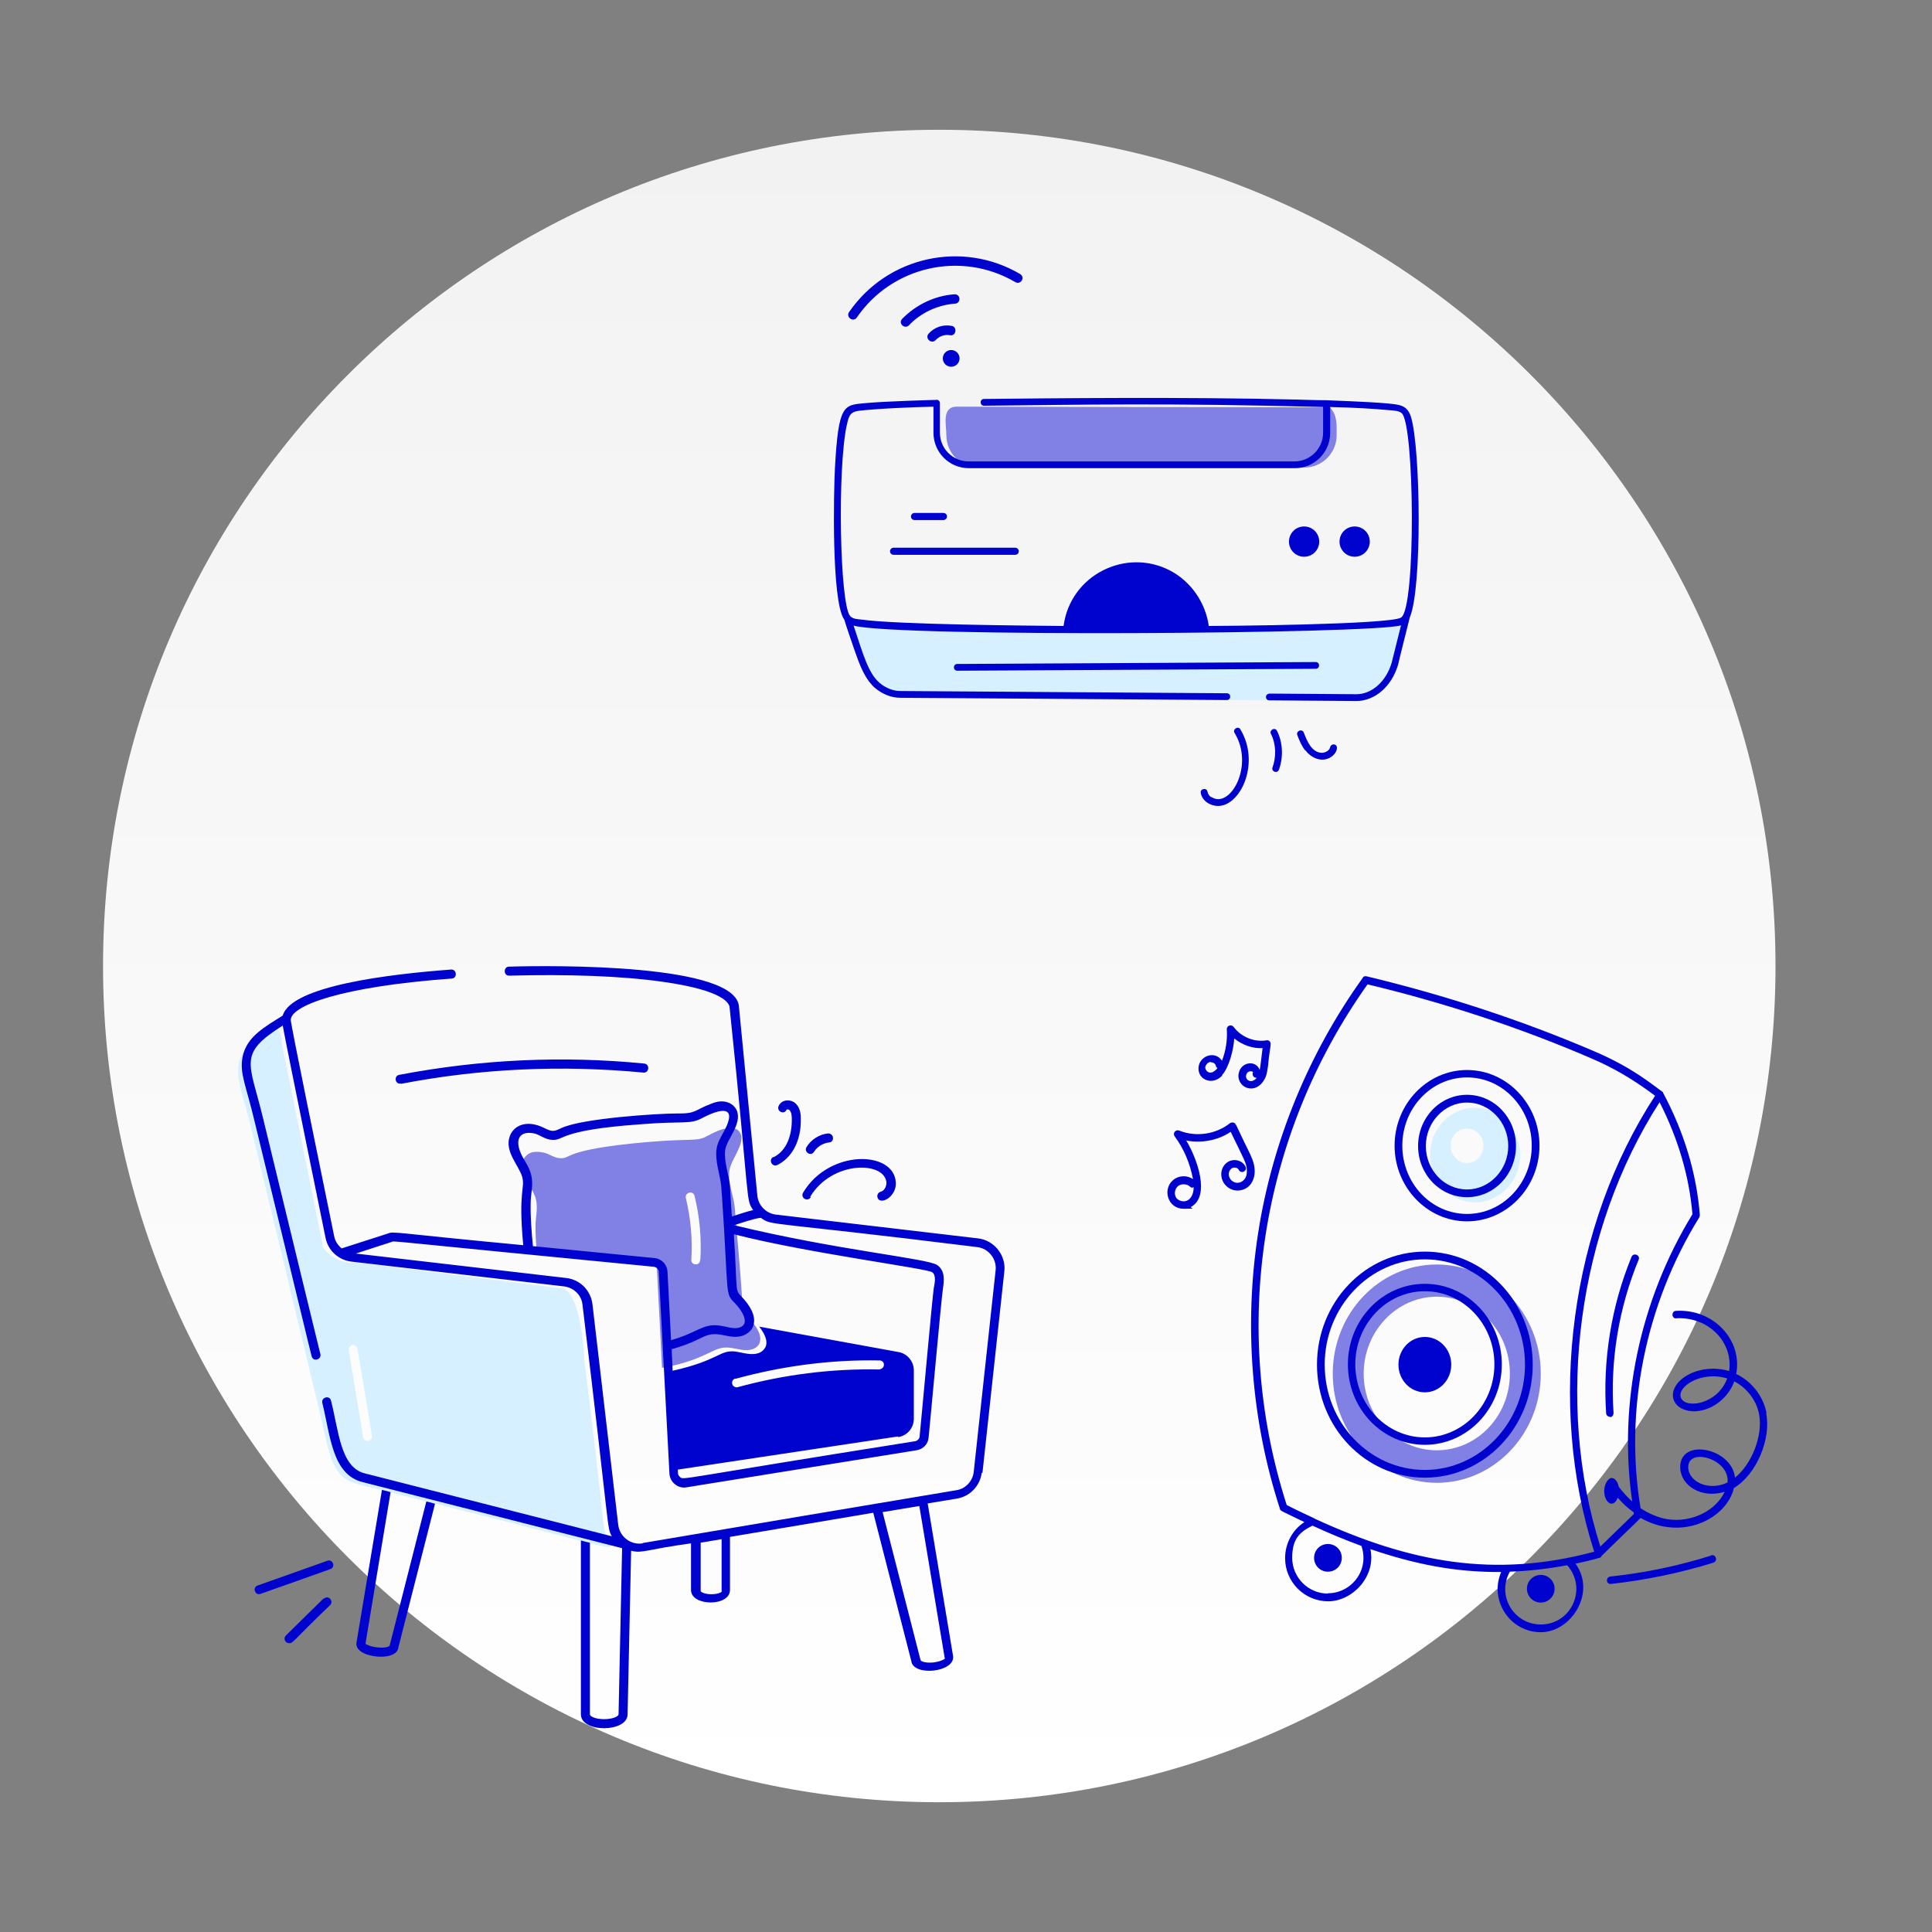 <svg width="547" height="547" viewBox="0 0 547 547" fill="none" xmlns="http://www.w3.org/2000/svg">
<rect x="0" y="0" width="547" height="547" fill="#808080" stroke="none"/>
<path d="M265.933 510.26C396.692 510.26 502.693 404.259 502.693 273.5C502.693 142.741 396.692 36.74 265.933 36.74C135.174 36.74 29.173 142.741 29.173 273.5C29.173 404.259 135.174 510.26 265.933 510.26Z" fill="url(#paint0_linear_1712_774)"/>
<path d="M213.33 374.695C212.6 373.783 211.598 373.054 210.959 372.051C210.23 370.957 210.321 369.772 210.139 368.496C209.592 358.832 208.863 352.542 208.042 342.057C207.769 338.593 206.128 335.311 206.492 331.664C206.766 328.382 210.959 324.098 209.683 320.998C208.316 317.898 203.575 319.813 200.566 321.454C197.193 323.368 197.011 322.183 182.971 323.368C159.359 325.465 161.912 328.018 158.721 327.927C156.898 327.927 155.439 326.559 153.707 326.285C152.704 326.103 151.519 326.012 150.516 326.285C149.422 326.65 148.419 327.562 147.963 328.747C146.778 332.303 150.881 336.223 151.701 339.413C152.339 341.784 151.701 344.336 151.61 346.798C151.61 348.986 151.701 351.174 151.883 353.271C160.362 354.091 184.886 356.553 183.427 356.37C184.886 356.553 185.98 357.647 185.98 359.105C185.98 359.47 187.165 381.35 187.074 379.983L187.438 387.276C187.621 387.276 188.806 387.002 188.988 387.002C200.84 384.45 201.752 381.259 206.219 381.532C208.68 381.715 211.142 382.9 213.512 381.806C214.333 381.441 214.971 380.712 215.153 379.892C215.791 377.521 213.421 374.968 213.239 374.513L213.33 374.695ZM198.196 356.826C198.196 358.467 195.552 358.285 195.735 356.644C196.099 350.809 195.552 344.884 194.185 339.231C193.82 337.59 196.282 336.952 196.646 338.593C198.105 344.519 198.652 350.627 198.287 356.735L198.196 356.826Z" fill="#8080E5"/>
<path d="M172.487 436.233C170.117 432.404 171.758 434.409 165.376 384.632C165.376 379.892 163.553 364.758 158.903 364.758L101.286 357.465C97.639 358.012 93.901 356.279 91.531 353.362C91.44 352.997 80.682 299.756 80.591 299.3C79.224 293.283 79.862 293.01 78.95 291.825C78.403 291.004 77.856 290.548 77.036 291.004C62.722 299.027 67.737 305.317 70.927 318.628C73.754 330.479 90.346 398.581 91.713 405.053C95.178 421.646 98.004 418.911 110.585 422.558C174.675 438.512 172.761 439.059 173.034 437.327C173.034 436.78 172.761 436.506 172.487 436.141V436.233ZM104.295 407.971C103.93 408.153 103.018 407.788 102.836 406.968L98.733 382.262C98.642 381.624 99.098 380.986 99.736 380.803C100.374 380.712 101.104 381.168 101.195 381.806L105.297 406.421C105.389 407.15 104.933 407.788 104.295 407.88V407.971Z" fill="#D7F0FF"/>
<path d="M108.124 421.919L100.922 465.132C100.466 468.688 108.033 469.873 111.041 468.506C112.5 467.867 112.773 466.865 112.773 466.5L123.166 425.748C122.346 425.475 121.525 425.292 120.705 425.11L110.312 465.953C110.129 466.226 108.944 466.682 106.847 466.409C104.751 466.226 103.565 465.497 103.474 465.406L110.585 422.466C109.765 422.193 108.944 422.011 108.124 421.828V421.919Z" fill="#0002CD"/>
<path d="M278.149 417.087L284.349 360.017C284.896 355.459 281.523 351.174 276.964 350.627L219.62 343.881C216.885 343.516 214.697 341.328 214.424 338.502L209.227 285.169C208.863 272.771 156.533 273.318 144.134 273.682C142.493 273.682 142.493 276.235 144.134 276.235C160.636 275.779 176.134 276.326 187.621 277.967C205.125 280.429 206.584 284.166 206.584 285.352C212.418 341.237 211.051 339.413 213.239 342.604C211.233 343.06 208.954 343.881 207.222 344.428C207.222 344.428 207.222 345.339 206.675 336.04C206.401 332.394 204.943 329.112 205.307 325.738C205.581 322.73 210.23 318.263 208.589 314.343C207.951 312.975 206.584 312.063 205.034 311.881C203.666 311.699 202.39 312.063 201.296 312.519C196.464 314.343 197.193 315.345 191.632 315.254C186.071 315.254 164.92 316.622 158.995 319.357C156.898 320.36 156.442 320.542 154.072 319.357C149.149 316.895 145.411 318.627 144.317 321.727C142.767 326.103 147.052 330.115 147.872 333.305C148.693 336.587 146.687 337.134 148.146 352.542C111.223 349.077 111.588 348.53 109.765 349.26L96.728 353.453C95.725 352.633 94.904 351.447 94.631 350.08C90.437 329.567 82.415 290.457 82.323 288.816C82.232 284.805 96.363 279.335 127.907 277.055C129.548 276.964 129.365 274.412 127.724 274.503C110.585 275.779 82.506 279.061 80.044 287.54C75.03 290.73 69.742 293.465 68.648 299.391C67.828 304.041 69.651 307.232 72.022 317.26C91.258 396.666 87.793 382.171 88.249 383.994C88.614 385.635 91.075 384.997 90.711 383.356C89.343 377.612 96.181 406.147 74.483 316.622C70.654 300.668 67.19 298.48 80.044 290.366C81.868 300.121 92.078 349.898 92.169 350.445C92.899 354.091 95.816 356.735 99.463 357.191L159.724 364.211C162.459 364.575 164.647 366.672 164.92 369.407C172.852 434.865 171.758 432.221 173.217 434.956L103.383 417.179C96.363 415.538 95.907 405.053 93.719 396.575C93.355 394.934 90.893 395.572 91.258 397.213C93.537 406.33 93.993 417.543 102.745 419.64L176.134 438.329L175.131 485.371C175.131 485.918 173.581 486.739 171.029 486.739C168.476 486.739 167.017 485.918 167.017 485.371V436.779C166.197 436.597 165.376 436.415 164.465 436.141V485.371C164.465 490.659 177.684 490.568 177.684 485.371L178.687 439.059C181.969 439.879 182.88 438.694 195.644 436.962V450.181C195.644 454.83 206.675 454.922 206.675 450.181V435.138L247.244 428.301L258.002 470.238C258.457 474.705 270.309 473.52 269.853 468.961L262.651 425.657L270.947 424.29C274.685 423.651 277.511 420.643 277.967 416.905L278.149 417.087ZM254.264 406.877C256.816 406.512 258.731 404.324 258.731 401.68V388.005C258.731 385.453 256.908 383.265 254.446 382.809L214.971 375.607C215.153 375.971 217.524 378.615 216.885 380.985C216.612 381.806 215.974 382.535 215.244 382.9C212.874 383.994 210.321 382.9 207.951 382.627C203.666 382.262 203.393 385.179 190.447 388.097L190.174 381.988C199.746 379.344 199.199 376.792 205.034 378.068C206.857 378.433 208.863 378.889 210.96 377.886C212.145 377.248 213.056 376.336 213.33 375.151C214.15 372.416 212.054 369.316 210.139 367.31C207.951 365.031 208.863 366.49 207.769 349.442C228.281 354.729 262.378 359.105 263.927 360.2C265.113 361.02 264.657 363.299 264.383 364.667C264.019 366.763 260.828 402.318 260.372 406.603C260.372 407.333 259.734 407.971 259.004 408.062C190.538 418.911 193.729 419.093 192.544 418.182C191.723 417.543 191.997 416.723 191.906 416.085L254.264 406.695V406.877ZM208.225 390.376C221.535 386.729 235.301 384.906 249.067 385.179C249.705 385.179 250.344 385.726 250.252 386.455C250.252 387.185 249.523 387.641 248.976 387.732C235.392 387.458 221.9 389.19 208.863 392.746C208.316 392.928 207.495 392.564 207.313 391.834C207.131 391.196 207.495 390.467 208.225 390.285V390.376ZM150.243 340.599C150.243 338.137 151.063 335.493 150.425 332.758C149.787 330.023 148.146 328.382 147.325 326.194C145.775 322.365 147.325 320.086 151.245 320.907C152.704 321.18 154.254 322.639 156.351 322.73C159.906 322.912 157.992 319.995 180.875 318.354C193.638 317.26 195.279 318.536 199.017 316.439C205.763 312.975 208.498 314.069 204.76 320.724C202.755 324.28 202.116 325.738 203.575 332.302C204.487 336.405 204.122 336.314 204.396 338.411C206.401 367.949 205.125 365.943 208.225 369.134C210.048 371.048 212.236 374.513 209.774 375.698C207.86 376.61 205.581 375.424 203.119 375.242C198.834 374.877 197.376 377.339 189.991 379.436L188.988 360.108C188.897 358.011 187.347 356.371 185.251 356.188L150.881 352.815C150.516 348.895 150.151 344.701 150.243 340.599ZM204.396 450.454C204.396 450.819 203.302 451.366 201.387 451.366C199.473 451.366 198.379 450.728 198.379 450.454V436.779L204.304 435.777V450.454H204.396ZM267.574 469.508C267.483 469.782 266.298 470.42 264.201 470.693C262.104 470.876 260.828 470.42 260.645 470.055L249.888 428.119L260.281 426.387L267.483 469.508H267.574ZM181.969 436.962C178.595 437.509 175.496 435.139 175.04 431.765L167.747 369.316C167.291 365.396 164.282 362.296 160.362 361.84L100.739 354.912L110.859 351.63C111.77 351.265 106.938 351.083 185.068 358.65C185.889 358.741 186.527 359.379 186.527 360.2L189.535 417.179C189.627 419.64 191.997 421.555 194.367 421.099L259.46 410.615C261.375 410.341 262.833 408.791 262.925 406.877C263.38 402.501 266.571 367.219 266.936 365.122C267.301 362.57 267.665 359.835 265.386 358.194C262.742 356.279 237.124 354 207.86 346.889C209.866 346.251 213.512 344.975 215.427 344.792C218.618 347.163 216.521 345.613 276.691 353.088C279.882 353.453 282.252 356.462 281.887 359.652L275.688 416.723C275.414 419.367 273.318 421.555 270.765 421.919C254.902 424.563 201.752 433.497 181.969 436.871V436.962Z" fill="#0002CD"/>
<path d="M218.982 327.562C217.432 328.291 218.618 330.57 220.076 329.841C223.814 328.018 226.914 323.551 226.731 316.531C226.731 315.254 226.458 313.613 225.364 312.519C223.905 311.061 221.261 311.243 220.441 313.158C219.803 314.707 222.082 315.71 222.72 314.16C222.811 314.069 223.358 314.069 223.541 314.343C224.088 314.89 224.179 315.893 224.179 316.713C224.27 321.089 222.902 325.739 218.982 327.653V327.562Z" fill="#0002CD"/>
<path d="M230.47 326.103C231.381 324.645 233.022 323.642 234.754 323.459C236.395 323.277 236.122 320.816 234.39 320.907C231.928 321.18 229.649 322.639 228.373 324.736C227.461 326.103 229.558 327.562 230.47 326.103Z" fill="#0002CD"/>
<path d="M229.375 338.867C235.484 328.565 250.526 328.656 250.982 334.855C250.982 336.04 250.253 337.226 249.341 337.408C248.703 337.59 248.247 338.228 248.429 338.958C248.976 341.419 253.899 338.958 253.626 334.764C253.079 325.647 234.663 325.374 227.37 337.681C226.549 339.14 228.646 340.416 229.558 338.958L229.375 338.867Z" fill="#0002CD"/>
<path d="M92.716 441.885L72.933 448.905C71.383 449.452 72.204 451.822 73.754 451.275L93.537 444.255C95.087 443.708 94.266 441.338 92.716 441.885Z" fill="#0002CD"/>
<path d="M91.623 452.551L80.956 463.036C80.136 463.856 80.683 465.223 81.868 465.223C83.053 465.223 82.415 465.041 93.446 454.466C94.631 453.281 92.899 451.457 91.714 452.643L91.623 452.551Z" fill="#0002CD"/>
<path d="M113.503 306.867C136.112 302.491 159.268 301.488 182.151 303.676C183.792 303.859 184.066 301.306 182.425 301.123C159.268 298.844 135.93 299.938 113.047 304.314C111.406 304.588 111.862 307.14 113.503 306.776V306.867Z" fill="#0002CD"/>
<path d="M417.634 313.613C410.615 313.613 404.871 319.63 404.871 327.015C404.871 334.399 410.615 340.416 417.634 340.416C424.654 340.416 430.398 334.399 430.398 327.015C430.398 319.63 424.654 313.613 417.634 313.613ZM415.355 329.294C412.803 329.294 410.706 327.106 410.706 324.371C410.706 321.636 412.803 319.539 415.355 319.539C417.908 319.539 420.005 321.727 420.005 324.371C420.005 327.015 417.908 329.294 415.355 329.294Z" fill="#D7F0FF"/>
<path d="M406.786 358.012C390.467 358.012 377.339 371.869 377.339 388.917C377.339 405.965 390.558 419.823 406.786 419.823C423.013 419.823 436.233 405.965 436.233 388.917C436.233 371.869 423.013 358.012 406.786 358.012ZM406.786 410.615C395.299 410.615 386.091 400.86 386.091 388.917C386.091 376.974 395.39 367.128 406.786 367.128C418.182 367.128 427.481 376.883 427.481 388.917C427.481 400.951 418.182 410.615 406.786 410.615Z" fill="#8080E5"/>
<path d="M375.971 444.985C378.159 444.985 379.892 443.252 379.892 441.064C379.892 438.876 378.159 437.144 375.971 437.144C373.783 437.144 372.051 438.876 372.051 441.064C372.051 443.252 373.783 444.985 375.971 444.985Z" fill="#0002CD"/>
<path d="M436.233 453.737C438.398 453.737 440.153 451.981 440.153 449.816C440.153 447.651 438.398 445.896 436.233 445.896C434.068 445.896 432.312 447.651 432.312 449.816C432.312 451.981 434.068 453.737 436.233 453.737Z" fill="#0002CD"/>
<path d="M403.412 363.482C391.378 363.482 381.624 373.692 381.624 386.273C381.624 398.854 391.378 409.065 403.412 409.065C415.446 409.065 425.201 398.854 425.201 386.273C425.201 373.692 415.446 363.482 403.412 363.482ZM403.412 406.968C392.564 406.968 383.72 397.669 383.72 386.273C383.72 374.877 392.564 365.578 403.412 365.578C414.261 365.578 423.104 374.877 423.104 386.273C423.104 397.669 414.261 406.968 403.412 406.968Z" fill="#0002CD"/>
<path d="M403.413 378.524C399.31 378.524 395.937 381.988 395.937 386.364C395.937 390.74 399.31 394.205 403.413 394.205C407.515 394.205 410.888 390.74 410.888 386.364C410.888 381.988 407.515 378.524 403.413 378.524Z" fill="#0002CD"/>
<path d="M403.412 354.365C386.547 354.365 372.872 368.678 372.872 386.364C372.872 404.051 386.547 418.364 403.412 418.364C420.278 418.364 433.953 404.051 433.953 386.364C433.953 368.678 420.278 354.365 403.412 354.365ZM403.412 416.176C387.732 416.176 375.06 402.774 375.06 386.364C375.06 369.954 387.823 356.553 403.412 356.553C419.002 356.553 431.765 369.954 431.765 386.364C431.765 402.774 419.002 416.176 403.412 416.176Z" fill="#0002CD"/>
<path d="M415.355 309.967C407.697 309.967 401.498 316.44 401.498 324.462C401.498 332.485 407.697 338.958 415.355 338.958C423.013 338.958 429.213 332.485 429.213 324.462C429.213 316.44 423.013 309.967 415.355 309.967ZM415.355 336.77C408.883 336.77 403.686 331.209 403.686 324.462C403.686 317.716 408.974 312.155 415.355 312.155C421.737 312.155 427.025 317.716 427.025 324.462C427.025 331.209 421.737 336.77 415.355 336.77Z" fill="#0002CD"/>
<path d="M415.355 302.947C404.051 302.947 394.843 312.61 394.843 324.371C394.843 336.131 404.051 345.795 415.355 345.795C426.66 345.795 435.868 336.131 435.868 324.371C435.868 312.61 426.66 302.947 415.355 302.947ZM415.355 343.698C405.236 343.698 397.031 335.037 397.031 324.371C397.031 313.704 405.236 305.044 415.355 305.044C425.475 305.044 433.68 313.704 433.68 324.371C433.68 335.037 425.475 343.698 415.355 343.698Z" fill="#0002CD"/>
<path d="M455.833 401.225C456.471 401.225 456.836 400.677 456.836 400.039C455.833 385.361 458.295 370.319 463.947 356.644C464.494 355.368 462.488 354.547 461.941 355.823C456.198 369.772 453.736 385.088 454.739 400.131C454.739 400.678 455.286 401.133 455.833 401.133V401.225Z" fill="#0002CD"/>
<path d="M355.185 330.662C355.003 328.929 354.182 327.288 353.544 325.921C349.806 318.445 350.08 318.081 349.168 317.807C348.803 317.807 348.53 317.807 348.256 317.989C344.245 321.18 338.593 322.001 333.852 320.086C332.849 319.722 331.938 320.815 332.576 321.727C335.22 325.283 336.952 329.476 337.772 333.852C336.131 332.667 333.67 332.758 332.12 334.126C329.02 336.77 330.661 342.24 335.128 342.24C339.596 342.24 336.587 342.057 337.225 341.693C342.695 338.684 339.049 328.2 335.858 322.912C340.143 323.733 344.792 322.912 348.439 320.451C352.085 328.018 352.815 329.112 352.997 330.935C353.088 332.029 352.997 333.488 351.903 334.308C351.265 334.855 350.353 335.038 349.624 334.764C347.709 334.126 347.345 331.664 348.803 330.753C349.442 330.388 350.444 330.57 350.718 331.208C351.356 332.485 353.271 331.573 352.632 330.297C351.812 328.565 349.442 327.926 347.709 328.929C344.701 330.753 345.248 335.585 348.986 336.861C350.444 337.317 352.085 337.043 353.362 336.04C354.729 334.946 355.459 332.849 355.185 330.753V330.662ZM336.222 339.869C335.22 340.416 333.67 340.052 333.032 339.14C332.12 337.773 332.849 335.311 335.037 335.311C337.225 335.311 336.769 336.679 337.955 336.132C337.955 337.59 337.499 339.14 336.222 339.869Z" fill="#0002CD"/>
<path d="M345.978 304.405C347.983 302.217 349.26 297.203 349.442 294.012C351.812 295.927 354.821 296.93 357.465 296.747C357.009 300.485 356.827 302.217 356.644 302.947C355.733 300.212 351.721 300.485 350.81 303.494C349.989 306.046 352.086 308.508 354.73 308.143C356.097 307.961 357.374 306.867 358.103 305.408C358.741 304.223 358.832 302.856 359.015 301.762C359.562 295.927 360.109 295.471 359.47 294.833C359.197 294.559 358.923 294.468 358.559 294.559C355.003 295.106 351.357 293.557 349.26 290.73C348.622 289.91 347.254 290.366 347.345 291.46C347.528 294.468 347.072 297.477 345.978 300.303C343.881 297.203 339.231 299.118 339.323 302.582C339.323 305.773 343.334 307.414 346.069 304.497L345.978 304.405ZM353.089 305.591C352.359 304.77 352.998 303.312 354 303.312C355.003 303.312 354.73 303.676 354.639 303.95C354.639 304.588 355.003 305.226 355.824 305.135C354.912 306.32 353.727 306.32 353.089 305.591ZM342.878 300.759C343.516 300.759 344.154 301.215 344.246 301.762C344.246 302.035 344.519 302.309 344.701 302.4C344.246 303.038 343.334 303.767 342.605 303.676C341.966 303.676 341.328 303.038 341.237 302.309C341.237 301.579 341.966 300.668 342.787 300.668L342.878 300.759Z" fill="#0002CD"/>
<path d="M484.46 440.426C475.161 443.343 465.588 445.349 455.924 446.352C454.557 446.534 454.648 448.631 456.198 448.449C465.953 447.355 475.708 445.349 485.098 442.432C486.465 441.976 485.827 439.97 484.46 440.335V440.426Z" fill="#0002CD"/>
<path d="M500.14 400.039C499.228 395.299 495.946 391.105 491.57 389.008C493.394 379.344 485.098 370.501 474.522 371.139C473.884 371.139 473.519 371.686 473.519 372.233C473.519 372.872 474.066 373.419 474.613 373.236C483.821 372.78 490.75 380.074 489.565 388.188C480.63 385.544 472.061 391.287 473.884 396.393C474.796 398.763 477.622 399.675 479.992 399.583C484.824 399.31 489.291 395.846 491.023 391.105C494.579 392.928 497.314 396.484 498.043 400.404C499.228 406.603 495.764 414.808 491.206 418.364C490.476 410.068 475.616 406.877 475.707 415.447C475.799 420.643 481.724 424.381 488.288 422.375C485.918 427.572 479.081 431.218 472.061 430.124C469.417 429.668 466.864 428.574 464.494 427.025C459.844 399.219 465.861 369.316 481.086 344.701C481.177 344.519 481.269 344.245 481.269 344.063C480.357 332.211 476.801 320.542 470.876 309.42C470.876 309.237 470.693 309.146 470.602 309.055C467.594 306.958 462.306 302.309 451.184 297.568C430.945 288.907 409.338 281.796 386.911 276.417C386.455 276.326 385.999 276.417 385.817 276.873C370.501 298.206 360.199 323.277 356.188 349.259C352.177 375.242 354.273 402.227 362.387 427.207C362.387 427.48 362.661 427.663 362.934 427.845C365.122 428.939 367.219 429.942 369.316 430.945C365.943 433.133 363.846 436.962 363.846 441.155C363.846 447.902 369.316 453.372 376.062 453.372C382.809 453.372 389.646 446.443 388.005 438.603C400.677 442.888 411.982 445.167 425.019 445.076C421.554 453.189 427.571 462.124 436.232 462.124C444.893 462.124 452.004 450.91 446.078 442.705C448.357 442.249 450.637 441.702 452.825 441.064C453.098 441.064 453.372 440.791 453.463 440.517C455.833 438.147 464.22 430.124 464.494 429.76C476.163 436.415 488.835 430.033 490.932 421.281C497.314 417.452 501.508 407.424 500.049 400.13L500.14 400.039ZM475.89 395.663C474.796 392.655 481.633 388.005 489.018 390.284C486.283 397.669 477.075 399.036 475.89 395.663ZM375.971 451.184C370.41 451.184 365.852 446.625 365.852 441.064C365.852 435.503 368.131 433.68 371.595 431.948C376.336 434.136 380.985 436.05 385.452 437.691C387.823 444.529 382.626 451.093 375.971 451.093V451.184ZM436.232 459.936C428.665 459.936 423.651 451.822 427.48 444.984C432.859 444.802 438.329 444.164 443.708 443.161C449.543 449.725 444.893 459.936 436.232 459.936ZM372.051 429.851C369.498 428.666 366.946 427.48 364.302 426.113C348.256 376.154 356.735 321.545 387.185 278.696C409.247 283.984 430.489 291.004 450.363 299.574C456.836 302.309 462.671 305.773 468.596 310.24C444.62 346.98 437.873 397.395 451.366 439.332C423.104 446.899 399.219 442.432 372.142 429.942L372.051 429.851ZM462.579 428.666L453.098 437.873C440.152 397.031 446.716 348.074 469.873 312.063C475.069 322.274 478.26 332.941 479.172 343.789C464.22 368.222 458.112 397.578 462.124 425.11C460.756 423.925 459.48 422.466 458.295 420.917C458.021 419.458 457.201 418.455 456.289 418.455C455.377 418.455 454.192 420.096 454.192 422.102C454.192 425.566 456.836 427.207 458.021 424.016C459.389 425.657 460.938 427.025 462.579 428.21C462.579 428.301 462.579 428.392 462.579 428.483V428.666ZM489.109 419.731C483.821 422.284 477.987 419.549 477.987 415.355C477.987 409.703 489.838 413.076 489.109 419.731Z" fill="#0002CD"/>
<path d="M394.569 175.496C399.948 176.316 395.846 185.798 395.025 188.897C393.384 194.641 389.008 198.47 384.085 198.47L254.993 197.558C252.714 197.558 250.435 196.738 248.521 195.097C246.241 193.182 244.874 190.083 243.78 187.074C242.503 183.701 239.221 177.41 244.691 175.769C244.509 175.769 244.236 175.861 244.053 175.952C293.83 177.957 344.884 178.413 394.661 175.496H394.569Z" fill="#D7F0FF"/>
<path d="M270.674 115.143C266.572 115.326 267.939 120.34 267.939 123.257C267.939 128.271 272.042 132.374 277.056 132.374H369.316C374.331 132.374 378.433 128.271 378.433 123.257C378.433 120.34 378.707 117.605 376.519 115.326L270.765 115.143H270.674Z" fill="#8080E5"/>
<path d="M239.039 175.405C239.039 175.678 242.047 184.521 242.777 186.436C243.962 189.627 245.42 192.817 247.791 194.823C249.888 196.555 252.349 197.558 254.902 197.558C255.266 197.558 347.618 198.196 347.345 198.196C348.621 198.196 348.621 196.282 347.345 196.282L254.902 195.644C252.896 195.644 250.799 194.823 249.067 193.365C245.785 190.63 244.235 184.795 241.683 177.137C254.081 180.419 388.643 179.507 396.666 177.046L394.022 187.621C392.472 192.909 388.461 196.555 383.994 196.555L359.379 196.373C358.011 196.555 358.194 198.287 359.379 198.287L383.994 198.47C389.281 198.47 394.022 194.367 395.845 188.168C395.845 187.894 399.219 174.584 399.127 174.858C402.683 166.744 402.227 127.086 399.492 118.061C398.398 114.688 396.392 114.596 392.928 114.232C387.093 113.685 374.786 113.32 375.606 113.32C373.054 113.32 367.31 113.138 367.584 113.138C335.037 112.317 297.112 112.773 278.605 112.955C277.329 112.955 277.329 114.87 278.605 114.87C306.229 114.596 330.205 114.049 374.604 115.235V122.528C374.604 126.995 370.957 130.642 366.49 130.642H274.229C269.762 130.642 266.115 126.995 266.115 122.528V114.141C266.115 113.594 265.659 113.047 264.93 113.229C264.383 113.229 250.708 113.594 244.965 114.141C238.856 114.688 237.398 114.414 236.395 132.465C236.03 139.394 235.392 169.843 238.948 175.313L239.039 175.405ZM239.768 120.34C240.315 117.514 240.862 116.693 242.959 116.329C248.155 115.69 259.095 115.235 264.292 115.143V122.528C264.292 128.089 268.759 132.556 274.32 132.556H366.581C372.142 132.556 376.609 128.089 376.609 122.528V115.235C383.994 115.417 388.37 115.69 393.566 116.146C394.751 116.237 396.119 116.329 396.848 116.967C400.495 119.975 400.951 172.305 396.666 174.858C393.202 176.863 346.342 177.228 342.239 177.228C341.328 170.664 337.225 164.647 331.299 161.547C318.718 154.983 303.038 162.824 301.123 177.228C291.733 177.137 253.99 176.863 243.779 175.405C242.685 175.313 241.409 175.222 240.68 174.402C237.762 170.937 237.033 132.556 239.768 120.249V120.34Z" fill="#0002CD"/>
<path d="M372.507 187.439C372.051 187.439 271.403 187.986 271.038 187.986C269.762 187.986 269.762 189.9 271.038 189.9C272.315 189.9 372.142 189.353 372.507 189.353C373.783 189.353 373.783 187.439 372.507 187.439Z" fill="#0002CD"/>
<path d="M369.225 157.627C371.595 157.627 373.51 155.713 373.51 153.342C373.51 150.972 371.595 149.057 369.225 149.057C366.854 149.057 364.94 150.972 364.94 153.342C364.94 155.713 366.854 157.627 369.225 157.627Z" fill="#0002CD"/>
<path d="M383.538 157.627C385.909 157.627 387.823 155.713 387.823 153.342C387.823 150.972 385.909 149.057 383.538 149.057C381.168 149.057 379.253 150.972 379.253 153.342C379.253 155.713 381.168 157.627 383.538 157.627Z" fill="#0002CD"/>
<path d="M369.59 212.418C370.775 213.968 372.416 214.971 374.057 215.062C377.703 215.336 379.709 211.233 377.795 210.777C377.248 210.686 376.792 210.96 376.609 211.507C376.427 212.509 375.242 213.148 374.148 213.148C371.322 212.965 370.045 209.774 369.134 207.404C368.678 206.219 366.855 206.948 367.31 208.133C367.857 209.592 368.495 211.142 369.498 212.418H369.59Z" fill="#0002CD"/>
<path d="M362.114 217.888C363.39 214.333 363.208 210.23 361.567 206.948C361.02 205.763 359.288 206.675 359.835 207.769C361.294 210.686 361.385 214.242 360.291 217.25C359.835 218.435 361.658 219.165 362.114 217.888Z" fill="#0002CD"/>
<path d="M342.969 225.729C342.513 225.455 342.057 224.999 341.875 224.179C341.693 222.903 339.778 223.267 339.96 224.452C340.325 226.732 342.604 228.19 344.883 228.19C351.265 228.19 356.917 215.974 351.174 206.493C350.536 205.399 348.895 206.493 349.533 207.495C355.276 216.886 348.165 229.193 342.969 225.638V225.729Z" fill="#0002CD"/>
<path d="M269.398 92.261C267.027 91.805 264.566 92.625 262.925 94.449C261.74 95.816 263.745 97.548 264.93 96.272C265.933 95.178 267.483 94.631 268.942 94.904C270.674 95.269 271.13 92.625 269.489 92.261H269.398Z" fill="#0002CD"/>
<path d="M270.218 83.326C264.748 83.691 259.369 86.244 255.449 90.255C254.173 91.531 256.178 93.355 257.363 92.078C260.737 88.523 265.477 86.335 270.4 85.97C272.132 85.879 272.041 83.235 270.218 83.326Z" fill="#0002CD"/>
<path d="M242.594 89.89C252.44 75.486 272.041 70.837 287.448 79.862C288.998 80.774 290.366 78.495 288.816 77.583C272.588 68.01 251.346 72.478 240.406 88.341C239.403 89.799 241.591 91.349 242.594 89.89Z" fill="#0002CD"/>
<path d="M252.988 157.08H287.449C287.996 157.08 288.452 156.624 288.452 156.077C288.452 155.53 287.996 155.075 287.449 155.075H252.988C252.441 155.075 251.985 155.53 251.985 156.077C251.985 156.624 252.441 157.08 252.988 157.08Z" fill="#0002CD"/>
<path d="M258.913 147.234H267.118C267.665 147.234 268.121 146.778 268.121 146.231C268.121 145.684 267.665 145.229 267.118 145.229H258.913C258.366 145.229 257.911 145.684 257.911 146.231C257.911 146.778 258.366 147.234 258.913 147.234Z" fill="#0002CD"/>
<path d="M269.306 103.839C270.615 103.839 271.677 102.778 271.677 101.468C271.677 100.159 270.615 99.098 269.306 99.098C267.997 99.098 266.936 100.159 266.936 101.468C266.936 102.778 267.997 103.839 269.306 103.839Z" fill="#0002CD"/>
<defs>
<linearGradient id="paint0_linear_1712_774" x1="265.933" y1="510.26" x2="265.933" y2="36.74" gradientUnits="userSpaceOnUse">
<stop stop-color="white"/>
<stop offset="1" stop-color="#F3F2F2"/>
</linearGradient>
</defs>
</svg>
